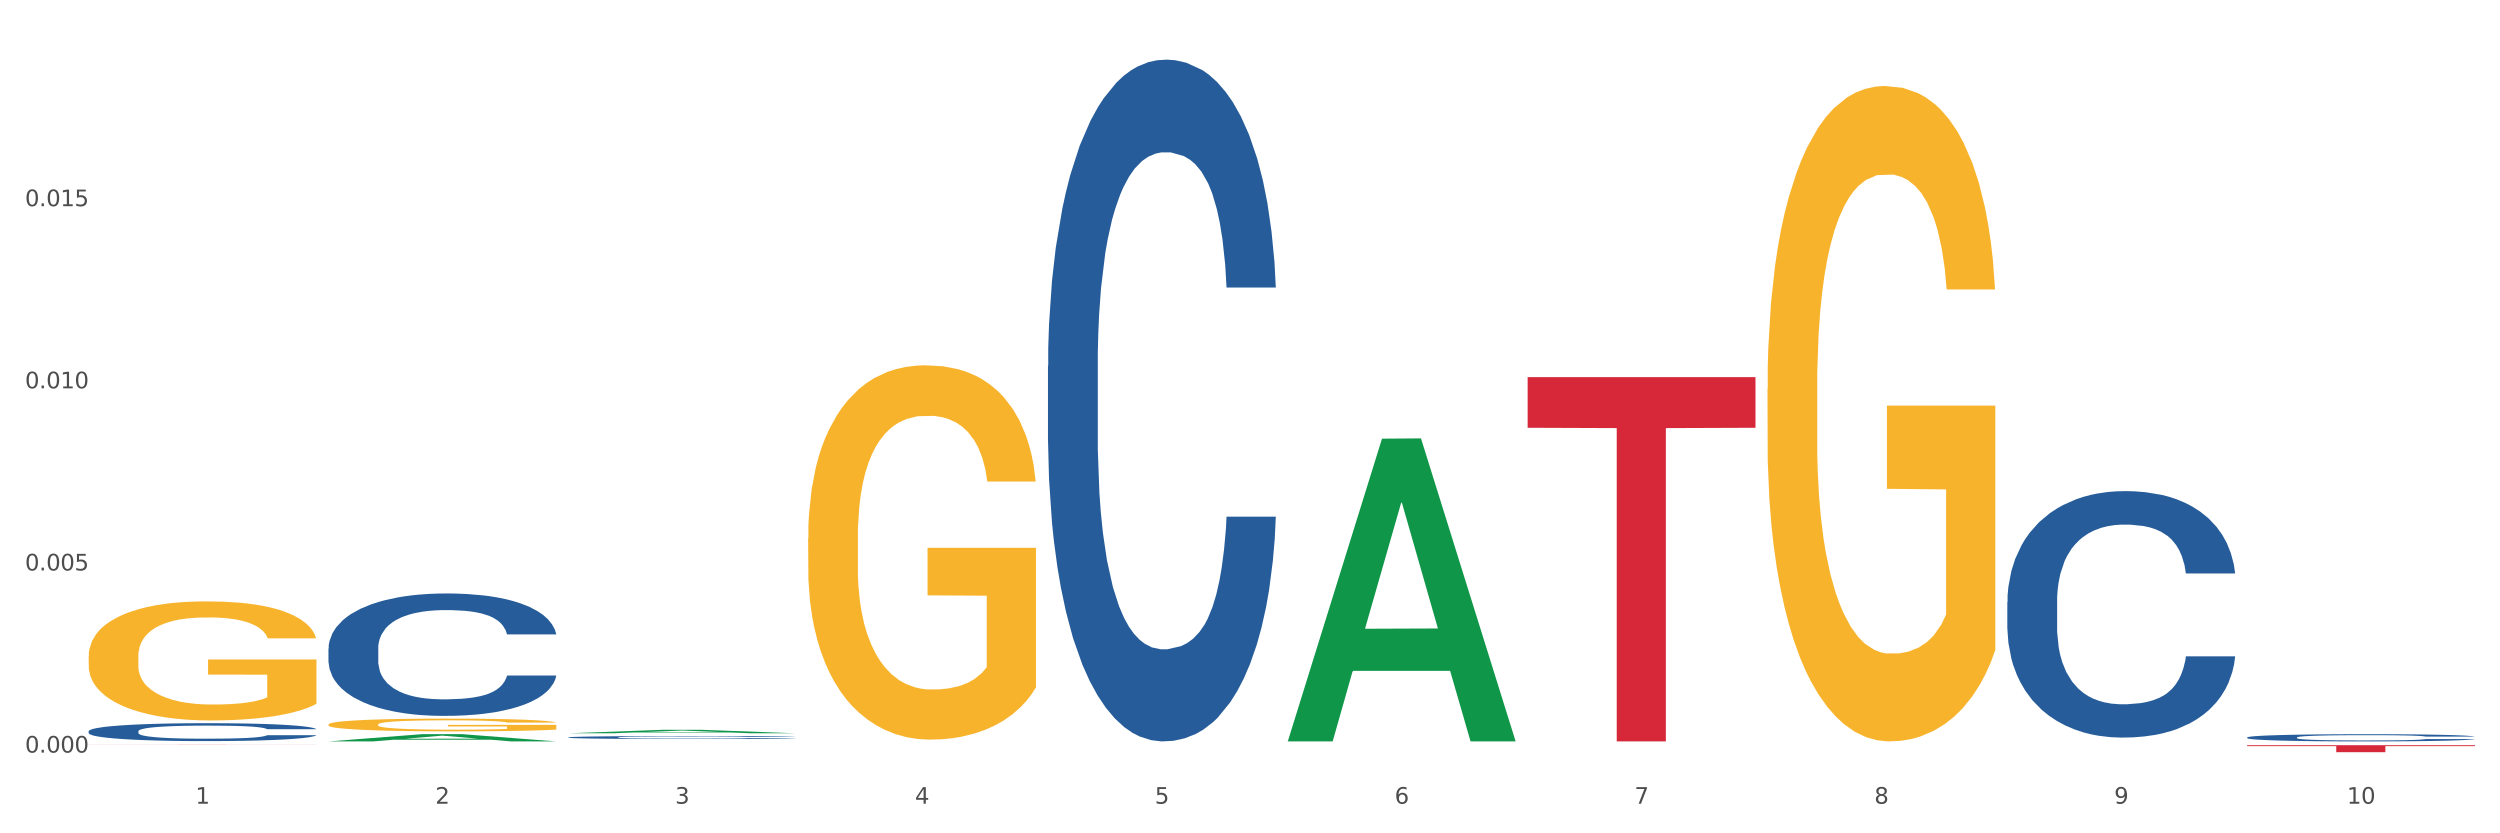 <?xml version="1.0" encoding="utf-8" standalone="no"?>
<!DOCTYPE svg PUBLIC "-//W3C//DTD SVG 1.1//EN"
  "http://www.w3.org/Graphics/SVG/1.1/DTD/svg11.dtd">
<svg xmlns:xlink="http://www.w3.org/1999/xlink" width="1080pt" height="360pt" viewBox="0 0 1080 360" xmlns="http://www.w3.org/2000/svg" version="1.1">
 <rect x="0" y="0" width="1080" height="360" fill="#333333" stroke="none"/>
 <defs>
  <style type="text/css">*{stroke-linejoin: round; stroke-linecap: butt}</style>
 </defs>
 <g id="figure_1">
  <g id="patch_1">
   <path d="M 0 360 
L 1080 360 
L 1080 0 
L 0 0 
z
" style="fill: #ffffff; stroke: #ffffff; stroke-linejoin: miter"/>
  </g>
  <g id="axes_1">
   <g id="matplotlib.axis_1">
    <g id="xtick_1">
     <g id="text_1">
      <!-- 1 -->
      <g style="fill: #4d4d4d" transform="translate(84.444 347.204) scale(0.096 -0.096)">
       <defs>
        <path id="DejaVuSans-31" d="M 794 531 
L 1825 531 
L 1825 4091 
L 703 3866 
L 703 4441 
L 1819 4666 
L 2450 4666 
L 2450 531 
L 3481 531 
L 3481 0 
L 794 0 
L 794 531 
z
" transform="scale(0.016)"/>
       </defs>
       <use xlink:href="#DejaVuSans-31"/>
      </g>
     </g>
    </g>
    <g id="xtick_2">
     <g id="text_2">
      <!-- 2 -->
      <g style="fill: #4d4d4d" transform="translate(188.053 347.204) scale(0.096 -0.096)">
       <defs>
        <path id="DejaVuSans-32" d="M 1228 531 
L 3431 531 
L 3431 0 
L 469 0 
L 469 531 
Q 828 903 1448 1529 
Q 2069 2156 2228 2338 
Q 2531 2678 2651 2914 
Q 2772 3150 2772 3378 
Q 2772 3750 2511 3984 
Q 2250 4219 1831 4219 
Q 1534 4219 1204 4116 
Q 875 4013 500 3803 
L 500 4441 
Q 881 4594 1212 4672 
Q 1544 4750 1819 4750 
Q 2544 4750 2975 4387 
Q 3406 4025 3406 3419 
Q 3406 3131 3298 2873 
Q 3191 2616 2906 2266 
Q 2828 2175 2409 1742 
Q 1991 1309 1228 531 
z
" transform="scale(0.016)"/>
       </defs>
       <use xlink:href="#DejaVuSans-32"/>
      </g>
     </g>
    </g>
    <g id="xtick_3">
     <g id="text_3">
      <!-- 3 -->
      <g style="fill: #4d4d4d" transform="translate(291.663 347.204) scale(0.096 -0.096)">
       <defs>
        <path id="DejaVuSans-33" d="M 2597 2516 
Q 3050 2419 3304 2112 
Q 3559 1806 3559 1356 
Q 3559 666 3084 287 
Q 2609 -91 1734 -91 
Q 1441 -91 1130 -33 
Q 819 25 488 141 
L 488 750 
Q 750 597 1062 519 
Q 1375 441 1716 441 
Q 2309 441 2620 675 
Q 2931 909 2931 1356 
Q 2931 1769 2642 2001 
Q 2353 2234 1838 2234 
L 1294 2234 
L 1294 2753 
L 1863 2753 
Q 2328 2753 2575 2939 
Q 2822 3125 2822 3475 
Q 2822 3834 2567 4026 
Q 2313 4219 1838 4219 
Q 1578 4219 1281 4162 
Q 984 4106 628 3988 
L 628 4550 
Q 988 4650 1302 4700 
Q 1616 4750 1894 4750 
Q 2613 4750 3031 4423 
Q 3450 4097 3450 3541 
Q 3450 3153 3228 2886 
Q 3006 2619 2597 2516 
z
" transform="scale(0.016)"/>
       </defs>
       <use xlink:href="#DejaVuSans-33"/>
      </g>
     </g>
    </g>
    <g id="xtick_4">
     <g id="text_4">
      <!-- 4 -->
      <g style="fill: #4d4d4d" transform="translate(395.273 347.204) scale(0.096 -0.096)">
       <defs>
        <path id="DejaVuSans-34" d="M 2419 4116 
L 825 1625 
L 2419 1625 
L 2419 4116 
z
M 2253 4666 
L 3047 4666 
L 3047 1625 
L 3713 1625 
L 3713 1100 
L 3047 1100 
L 3047 0 
L 2419 0 
L 2419 1100 
L 313 1100 
L 313 1709 
L 2253 4666 
z
" transform="scale(0.016)"/>
       </defs>
       <use xlink:href="#DejaVuSans-34"/>
      </g>
     </g>
    </g>
    <g id="xtick_5">
     <g id="text_5">
      <!-- 5 -->
      <g style="fill: #4d4d4d" transform="translate(498.883 347.204) scale(0.096 -0.096)">
       <defs>
        <path id="DejaVuSans-35" d="M 691 4666 
L 3169 4666 
L 3169 4134 
L 1269 4134 
L 1269 2991 
Q 1406 3038 1543 3061 
Q 1681 3084 1819 3084 
Q 2600 3084 3056 2656 
Q 3513 2228 3513 1497 
Q 3513 744 3044 326 
Q 2575 -91 1722 -91 
Q 1428 -91 1123 -41 
Q 819 9 494 109 
L 494 744 
Q 775 591 1075 516 
Q 1375 441 1709 441 
Q 2250 441 2565 725 
Q 2881 1009 2881 1497 
Q 2881 1984 2565 2268 
Q 2250 2553 1709 2553 
Q 1456 2553 1204 2497 
Q 953 2441 691 2322 
L 691 4666 
z
" transform="scale(0.016)"/>
       </defs>
       <use xlink:href="#DejaVuSans-35"/>
      </g>
     </g>
    </g>
    <g id="xtick_6">
     <g id="text_6">
      <!-- 6 -->
      <g style="fill: #4d4d4d" transform="translate(602.492 347.204) scale(0.096 -0.096)">
       <defs>
        <path id="DejaVuSans-36" d="M 2113 2584 
Q 1688 2584 1439 2293 
Q 1191 2003 1191 1497 
Q 1191 994 1439 701 
Q 1688 409 2113 409 
Q 2538 409 2786 701 
Q 3034 994 3034 1497 
Q 3034 2003 2786 2293 
Q 2538 2584 2113 2584 
z
M 3366 4563 
L 3366 3988 
Q 3128 4100 2886 4159 
Q 2644 4219 2406 4219 
Q 1781 4219 1451 3797 
Q 1122 3375 1075 2522 
Q 1259 2794 1537 2939 
Q 1816 3084 2150 3084 
Q 2853 3084 3261 2657 
Q 3669 2231 3669 1497 
Q 3669 778 3244 343 
Q 2819 -91 2113 -91 
Q 1303 -91 875 529 
Q 447 1150 447 2328 
Q 447 3434 972 4092 
Q 1497 4750 2381 4750 
Q 2619 4750 2861 4703 
Q 3103 4656 3366 4563 
z
" transform="scale(0.016)"/>
       </defs>
       <use xlink:href="#DejaVuSans-36"/>
      </g>
     </g>
    </g>
    <g id="xtick_7">
     <g id="text_7">
      <!-- 7 -->
      <g style="fill: #4d4d4d" transform="translate(706.102 347.204) scale(0.096 -0.096)">
       <defs>
        <path id="DejaVuSans-37" d="M 525 4666 
L 3525 4666 
L 3525 4397 
L 1831 0 
L 1172 0 
L 2766 4134 
L 525 4134 
L 525 4666 
z
" transform="scale(0.016)"/>
       </defs>
       <use xlink:href="#DejaVuSans-37"/>
      </g>
     </g>
    </g>
    <g id="xtick_8">
     <g id="text_8">
      <!-- 8 -->
      <g style="fill: #4d4d4d" transform="translate(809.712 347.204) scale(0.096 -0.096)">
       <defs>
        <path id="DejaVuSans-38" d="M 2034 2216 
Q 1584 2216 1326 1975 
Q 1069 1734 1069 1313 
Q 1069 891 1326 650 
Q 1584 409 2034 409 
Q 2484 409 2743 651 
Q 3003 894 3003 1313 
Q 3003 1734 2745 1975 
Q 2488 2216 2034 2216 
z
M 1403 2484 
Q 997 2584 770 2862 
Q 544 3141 544 3541 
Q 544 4100 942 4425 
Q 1341 4750 2034 4750 
Q 2731 4750 3128 4425 
Q 3525 4100 3525 3541 
Q 3525 3141 3298 2862 
Q 3072 2584 2669 2484 
Q 3125 2378 3379 2068 
Q 3634 1759 3634 1313 
Q 3634 634 3220 271 
Q 2806 -91 2034 -91 
Q 1263 -91 848 271 
Q 434 634 434 1313 
Q 434 1759 690 2068 
Q 947 2378 1403 2484 
z
M 1172 3481 
Q 1172 3119 1398 2916 
Q 1625 2713 2034 2713 
Q 2441 2713 2670 2916 
Q 2900 3119 2900 3481 
Q 2900 3844 2670 4047 
Q 2441 4250 2034 4250 
Q 1625 4250 1398 4047 
Q 1172 3844 1172 3481 
z
" transform="scale(0.016)"/>
       </defs>
       <use xlink:href="#DejaVuSans-38"/>
      </g>
     </g>
    </g>
    <g id="xtick_9">
     <g id="text_9">
      <!-- 9 -->
      <g style="fill: #4d4d4d" transform="translate(913.322 347.204) scale(0.096 -0.096)">
       <defs>
        <path id="DejaVuSans-39" d="M 703 97 
L 703 672 
Q 941 559 1184 500 
Q 1428 441 1663 441 
Q 2288 441 2617 861 
Q 2947 1281 2994 2138 
Q 2813 1869 2534 1725 
Q 2256 1581 1919 1581 
Q 1219 1581 811 2004 
Q 403 2428 403 3163 
Q 403 3881 828 4315 
Q 1253 4750 1959 4750 
Q 2769 4750 3195 4129 
Q 3622 3509 3622 2328 
Q 3622 1225 3098 567 
Q 2575 -91 1691 -91 
Q 1453 -91 1209 -44 
Q 966 3 703 97 
z
M 1959 2075 
Q 2384 2075 2632 2365 
Q 2881 2656 2881 3163 
Q 2881 3666 2632 3958 
Q 2384 4250 1959 4250 
Q 1534 4250 1286 3958 
Q 1038 3666 1038 3163 
Q 1038 2656 1286 2365 
Q 1534 2075 1959 2075 
z
" transform="scale(0.016)"/>
       </defs>
       <use xlink:href="#DejaVuSans-39"/>
      </g>
     </g>
    </g>
    <g id="xtick_10">
     <g id="text_10">
      <!-- 10 -->
      <g style="fill: #4d4d4d" transform="translate(1013.877 347.204) scale(0.096 -0.096)">
       <defs>
        <path id="DejaVuSans-30" d="M 2034 4250 
Q 1547 4250 1301 3770 
Q 1056 3291 1056 2328 
Q 1056 1369 1301 889 
Q 1547 409 2034 409 
Q 2525 409 2770 889 
Q 3016 1369 3016 2328 
Q 3016 3291 2770 3770 
Q 2525 4250 2034 4250 
z
M 2034 4750 
Q 2819 4750 3233 4129 
Q 3647 3509 3647 2328 
Q 3647 1150 3233 529 
Q 2819 -91 2034 -91 
Q 1250 -91 836 529 
Q 422 1150 422 2328 
Q 422 3509 836 4129 
Q 1250 4750 2034 4750 
z
" transform="scale(0.016)"/>
       </defs>
       <use xlink:href="#DejaVuSans-31"/>
       <use xlink:href="#DejaVuSans-30" transform="translate(63.623 0)"/>
      </g>
     </g>
    </g>
    <g id="xtick_11"/>
    <g id="xtick_12"/>
    <g id="xtick_13"/>
    <g id="xtick_14"/>
    <g id="xtick_15"/>
    <g id="xtick_16"/>
    <g id="xtick_17"/>
    <g id="xtick_18"/>
    <g id="xtick_19"/>
   </g>
   <g id="matplotlib.axis_2">
    <g id="ytick_1">
     <g id="text_11">
      <!-- 0.000 -->
      <g style="fill: #4d4d4d" transform="translate(10.8 325.123) scale(0.096 -0.096)">
       <defs>
        <path id="DejaVuSans-2e" d="M 684 794 
L 1344 794 
L 1344 0 
L 684 0 
L 684 794 
z
" transform="scale(0.016)"/>
       </defs>
       <use xlink:href="#DejaVuSans-30"/>
       <use xlink:href="#DejaVuSans-2e" transform="translate(63.623 0)"/>
       <use xlink:href="#DejaVuSans-30" transform="translate(95.41 0)"/>
       <use xlink:href="#DejaVuSans-30" transform="translate(159.033 0)"/>
       <use xlink:href="#DejaVuSans-30" transform="translate(222.656 0)"/>
      </g>
     </g>
    </g>
    <g id="ytick_2">
     <g id="text_12">
      <!-- 0.005 -->
      <g style="fill: #4d4d4d" transform="translate(10.8 246.439) scale(0.096 -0.096)">
       <use xlink:href="#DejaVuSans-30"/>
       <use xlink:href="#DejaVuSans-2e" transform="translate(63.623 0)"/>
       <use xlink:href="#DejaVuSans-30" transform="translate(95.41 0)"/>
       <use xlink:href="#DejaVuSans-30" transform="translate(159.033 0)"/>
       <use xlink:href="#DejaVuSans-35" transform="translate(222.656 0)"/>
      </g>
     </g>
    </g>
    <g id="ytick_3">
     <g id="text_13">
      <!-- 0.010 -->
      <g style="fill: #4d4d4d" transform="translate(10.8 167.755) scale(0.096 -0.096)">
       <use xlink:href="#DejaVuSans-30"/>
       <use xlink:href="#DejaVuSans-2e" transform="translate(63.623 0)"/>
       <use xlink:href="#DejaVuSans-30" transform="translate(95.41 0)"/>
       <use xlink:href="#DejaVuSans-31" transform="translate(159.033 0)"/>
       <use xlink:href="#DejaVuSans-30" transform="translate(222.656 0)"/>
      </g>
     </g>
    </g>
    <g id="ytick_4">
     <g id="text_14">
      <!-- 0.015 -->
      <g style="fill: #4d4d4d" transform="translate(10.8 89.072) scale(0.096 -0.096)">
       <use xlink:href="#DejaVuSans-30"/>
       <use xlink:href="#DejaVuSans-2e" transform="translate(63.623 0)"/>
       <use xlink:href="#DejaVuSans-30" transform="translate(95.41 0)"/>
       <use xlink:href="#DejaVuSans-31" transform="translate(159.033 0)"/>
       <use xlink:href="#DejaVuSans-35" transform="translate(222.656 0)"/>
      </g>
     </g>
    </g>
    <g id="ytick_5"/>
    <g id="ytick_6"/>
    <g id="ytick_7"/>
    <g id="ytick_8"/>
   </g>
   <g id="PolyCollection_1">
    <path d="M 141.893 320.287 
L 141.994 320.284 
L 182.584 317.14 
L 199.428 317.137 
L 240.322 320.292 
L 220.839 320.292 
L 212.011 319.558 
L 170.102 319.558 
L 169.798 319.57 
L 161.274 320.292 
L 141.893 320.292 
L 141.893 320.287 
L 175.379 319.119 
L 206.734 319.116 
L 191.209 317.81 
L 191.006 317.804 
L 190.803 317.813 
L 175.278 319.116 
L 175.379 319.119 
L 141.893 320.287 
z
" clip-path="url(#p7141522292)" style="fill: #109648"/>
    <path d="M 867.161 260.002 
L 867.277 259.905 
L 867.277 257.182 
L 867.626 253.487 
L 868.906 246.679 
L 870.535 241.525 
L 873.327 235.496 
L 874.84 232.967 
L 876.818 230.147 
L 880.89 225.577 
L 885.544 221.687 
L 888.801 219.547 
L 891.245 218.186 
L 896.713 215.755 
L 899.854 214.685 
L 903.112 213.81 
L 905.904 213.226 
L 910.558 212.546 
L 914.281 212.254 
L 918.586 212.157 
L 922.193 212.254 
L 926.963 212.643 
L 933.944 213.81 
L 936.62 214.491 
L 940.227 215.657 
L 943.95 217.213 
L 946.975 218.769 
L 950.465 221.006 
L 954.072 223.923 
L 957.562 227.619 
L 960.006 231.023 
L 961.984 234.621 
L 963.729 238.997 
L 965.009 243.762 
L 965.59 247.749 
L 944.299 247.749 
L 943.717 244.151 
L 942.554 240.261 
L 941.39 237.635 
L 940.11 235.496 
L 938.132 233.065 
L 936.387 231.509 
L 933.479 229.661 
L 930.803 228.494 
L 928.592 227.813 
L 925.916 227.23 
L 920.215 226.646 
L 916.143 226.646 
L 913.583 226.841 
L 910.442 227.327 
L 907.766 228.008 
L 904.625 229.175 
L 902.181 230.439 
L 899.738 232.092 
L 898.342 233.259 
L 896.248 235.399 
L 894.851 237.149 
L 892.99 240.164 
L 891.943 242.303 
L 890.081 247.846 
L 889.267 251.931 
L 888.918 254.751 
L 888.685 257.863 
L 888.685 273.033 
L 889.383 279.841 
L 889.965 282.758 
L 890.896 286.064 
L 892.641 290.343 
L 895.201 294.525 
L 897.877 297.539 
L 900.087 299.387 
L 902.181 300.749 
L 904.276 301.818 
L 906.835 302.791 
L 908.929 303.374 
L 912.071 303.958 
L 915.794 304.249 
L 918.703 304.249 
L 924.636 303.763 
L 927.312 303.277 
L 929.872 302.596 
L 932.664 301.527 
L 934.875 300.36 
L 936.155 299.484 
L 938.249 297.637 
L 939.878 295.692 
L 941.274 293.455 
L 942.205 291.51 
L 943.252 288.593 
L 944.066 285.286 
L 944.299 283.536 
L 965.59 283.536 
L 965.125 287.037 
L 964.31 290.44 
L 962.682 295.011 
L 961.402 297.637 
L 959.424 300.846 
L 957.33 303.569 
L 954.421 306.583 
L 951.745 308.82 
L 948.953 310.765 
L 945.928 312.515 
L 940.459 314.947 
L 938.481 315.627 
L 934.293 316.794 
L 931.035 317.475 
L 926.265 318.156 
L 921.379 318.545 
L 916.259 318.642 
L 911.722 318.448 
L 906.719 317.864 
L 903.577 317.281 
L 900.087 316.405 
L 896.015 315.044 
L 892.176 313.391 
L 888.569 311.446 
L 885.195 309.209 
L 882.053 306.681 
L 877.981 302.499 
L 874.956 298.415 
L 872.746 294.622 
L 871.233 291.413 
L 869.721 287.329 
L 868.906 284.508 
L 867.626 277.701 
L 867.161 271.38 
L 867.161 260.002 
z
" clip-path="url(#p7141522292)" style="fill: #255c99"/>
    <path d="M 970.771 318.574 
L 970.887 318.571 
L 970.887 318.491 
L 971.236 318.383 
L 972.516 318.183 
L 974.145 318.032 
L 976.937 317.855 
L 978.45 317.781 
L 980.428 317.699 
L 984.5 317.565 
L 989.154 317.451 
L 992.411 317.388 
L 994.854 317.348 
L 1000.323 317.277 
L 1003.464 317.245 
L 1006.722 317.22 
L 1009.514 317.203 
L 1014.168 317.183 
L 1017.891 317.174 
L 1022.196 317.171 
L 1025.803 317.174 
L 1030.573 317.186 
L 1037.554 317.22 
L 1040.23 317.24 
L 1043.836 317.274 
L 1047.56 317.319 
L 1050.585 317.365 
L 1054.075 317.431 
L 1057.682 317.516 
L 1061.172 317.624 
L 1063.615 317.724 
L 1065.593 317.83 
L 1067.338 317.958 
L 1068.618 318.098 
L 1069.2 318.215 
L 1047.909 318.215 
L 1047.327 318.109 
L 1046.163 317.995 
L 1045 317.918 
L 1043.72 317.855 
L 1041.742 317.784 
L 1039.997 317.739 
L 1037.088 317.684 
L 1034.412 317.65 
L 1032.202 317.63 
L 1029.526 317.613 
L 1023.825 317.596 
L 1019.753 317.596 
L 1017.193 317.602 
L 1014.052 317.616 
L 1011.376 317.636 
L 1008.234 317.67 
L 1005.791 317.707 
L 1003.348 317.756 
L 1001.952 317.79 
L 999.857 317.853 
L 998.461 317.904 
L 996.6 317.992 
L 995.553 318.055 
L 993.691 318.217 
L 992.877 318.337 
L 992.528 318.42 
L 992.295 318.511 
L 992.295 318.956 
L 992.993 319.155 
L 993.575 319.241 
L 994.505 319.338 
L 996.251 319.463 
L 998.81 319.586 
L 1001.486 319.674 
L 1003.697 319.728 
L 1005.791 319.768 
L 1007.885 319.799 
L 1010.445 319.828 
L 1012.539 319.845 
L 1015.681 319.862 
L 1019.404 319.871 
L 1022.312 319.871 
L 1028.246 319.856 
L 1030.922 319.842 
L 1033.482 319.822 
L 1036.274 319.791 
L 1038.484 319.757 
L 1039.764 319.731 
L 1041.859 319.677 
L 1043.487 319.62 
L 1044.884 319.554 
L 1045.814 319.497 
L 1046.861 319.412 
L 1047.676 319.315 
L 1047.909 319.263 
L 1069.2 319.263 
L 1068.735 319.366 
L 1067.92 319.466 
L 1066.291 319.6 
L 1065.012 319.677 
L 1063.034 319.771 
L 1060.939 319.851 
L 1058.031 319.939 
L 1055.355 320.005 
L 1052.562 320.062 
L 1049.537 320.113 
L 1044.069 320.184 
L 1042.091 320.204 
L 1037.903 320.238 
L 1034.645 320.258 
L 1029.875 320.278 
L 1024.988 320.29 
L 1019.869 320.292 
L 1015.332 320.287 
L 1010.329 320.27 
L 1007.187 320.253 
L 1003.697 320.227 
L 999.625 320.187 
L 995.785 320.139 
L 992.179 320.082 
L 988.804 320.016 
L 985.663 319.942 
L 981.591 319.819 
L 978.566 319.7 
L 976.355 319.588 
L 974.843 319.494 
L 973.33 319.375 
L 972.516 319.292 
L 971.236 319.092 
L 970.771 318.907 
L 970.771 318.574 
z
" clip-path="url(#p7141522292)" style="fill: #255c99"/>
    <path d="M 141.893 280.138 
L 142.009 280.09 
L 142.009 278.737 
L 142.358 276.902 
L 143.638 273.521 
L 145.267 270.961 
L 148.059 267.966 
L 149.572 266.71 
L 151.55 265.31 
L 155.622 263.039 
L 160.276 261.107 
L 163.533 260.045 
L 165.977 259.368 
L 171.445 258.161 
L 174.586 257.63 
L 177.844 257.195 
L 180.636 256.905 
L 185.29 256.567 
L 189.013 256.422 
L 193.318 256.374 
L 196.925 256.422 
L 201.695 256.615 
L 208.676 257.195 
L 211.352 257.533 
L 214.958 258.113 
L 218.682 258.885 
L 221.707 259.658 
L 225.197 260.769 
L 228.804 262.218 
L 232.294 264.054 
L 234.737 265.744 
L 236.715 267.531 
L 238.46 269.705 
L 239.74 272.072 
L 240.322 274.052 
L 219.031 274.052 
L 218.449 272.265 
L 217.285 270.333 
L 216.122 269.029 
L 214.842 267.966 
L 212.864 266.759 
L 211.119 265.986 
L 208.21 265.068 
L 205.534 264.488 
L 203.324 264.15 
L 200.648 263.86 
L 194.947 263.571 
L 190.875 263.571 
L 188.315 263.667 
L 185.174 263.909 
L 182.498 264.247 
L 179.356 264.827 
L 176.913 265.454 
L 174.47 266.276 
L 173.074 266.855 
L 170.979 267.918 
L 169.583 268.787 
L 167.722 270.285 
L 166.675 271.347 
L 164.813 274.1 
L 163.999 276.129 
L 163.65 277.53 
L 163.417 279.075 
L 163.417 286.61 
L 164.115 289.991 
L 164.697 291.44 
L 165.627 293.083 
L 167.373 295.208 
L 169.932 297.285 
L 172.608 298.782 
L 174.819 299.7 
L 176.913 300.376 
L 179.007 300.908 
L 181.567 301.391 
L 183.661 301.68 
L 186.803 301.97 
L 190.526 302.115 
L 193.434 302.115 
L 199.368 301.874 
L 202.044 301.632 
L 204.604 301.294 
L 207.396 300.763 
L 209.606 300.183 
L 210.886 299.748 
L 212.981 298.831 
L 214.609 297.865 
L 216.006 296.754 
L 216.936 295.788 
L 217.983 294.339 
L 218.798 292.696 
L 219.031 291.827 
L 240.322 291.827 
L 239.857 293.566 
L 239.042 295.256 
L 237.413 297.526 
L 236.134 298.831 
L 234.156 300.424 
L 232.061 301.777 
L 229.153 303.274 
L 226.477 304.385 
L 223.684 305.351 
L 220.659 306.221 
L 215.191 307.428 
L 213.213 307.766 
L 209.025 308.346 
L 205.767 308.684 
L 200.997 309.022 
L 196.11 309.215 
L 190.991 309.264 
L 186.454 309.167 
L 181.451 308.877 
L 178.309 308.587 
L 174.819 308.153 
L 170.747 307.476 
L 166.907 306.655 
L 163.301 305.689 
L 159.926 304.578 
L 156.785 303.323 
L 152.713 301.246 
L 149.688 299.217 
L 147.477 297.333 
L 145.965 295.739 
L 144.452 293.711 
L 143.638 292.31 
L 142.358 288.929 
L 141.893 285.789 
L 141.893 280.138 
z
" clip-path="url(#p7141522292)" style="fill: #255c99"/>
    <path d="M 38.283 315.894 
L 38.399 315.887 
L 38.399 315.69 
L 38.748 315.421 
L 40.028 314.927 
L 41.657 314.553 
L 44.449 314.115 
L 45.962 313.931 
L 47.94 313.726 
L 52.012 313.395 
L 56.666 313.112 
L 59.923 312.957 
L 62.367 312.858 
L 67.835 312.681 
L 70.976 312.604 
L 74.234 312.54 
L 77.026 312.498 
L 81.68 312.448 
L 85.403 312.427 
L 89.708 312.42 
L 93.315 312.427 
L 98.085 312.455 
L 105.066 312.54 
L 107.742 312.589 
L 111.349 312.674 
L 115.072 312.787 
L 118.097 312.9 
L 121.587 313.063 
L 125.194 313.274 
L 128.684 313.543 
L 131.128 313.79 
L 133.106 314.051 
L 134.851 314.369 
L 136.131 314.715 
L 136.712 315.005 
L 115.421 315.005 
L 114.839 314.743 
L 113.676 314.461 
L 112.512 314.27 
L 111.232 314.115 
L 109.254 313.938 
L 107.509 313.825 
L 104.601 313.691 
L 101.925 313.606 
L 99.714 313.557 
L 97.038 313.515 
L 91.337 313.472 
L 87.265 313.472 
L 84.705 313.486 
L 81.564 313.522 
L 78.888 313.571 
L 75.747 313.656 
L 73.303 313.748 
L 70.86 313.868 
L 69.464 313.952 
L 67.37 314.108 
L 65.974 314.235 
L 64.112 314.454 
L 63.065 314.609 
L 61.203 315.012 
L 60.389 315.308 
L 60.04 315.513 
L 59.807 315.739 
L 59.807 316.841 
L 60.505 317.335 
L 61.087 317.547 
L 62.018 317.787 
L 63.763 318.098 
L 66.323 318.401 
L 68.999 318.62 
L 71.209 318.754 
L 73.303 318.853 
L 75.398 318.931 
L 77.957 319.002 
L 80.051 319.044 
L 83.193 319.086 
L 86.916 319.108 
L 89.825 319.108 
L 95.758 319.072 
L 98.434 319.037 
L 100.994 318.987 
L 103.786 318.91 
L 105.997 318.825 
L 107.277 318.762 
L 109.371 318.627 
L 111 318.486 
L 112.396 318.324 
L 113.327 318.182 
L 114.374 317.971 
L 115.188 317.73 
L 115.421 317.603 
L 136.712 317.603 
L 136.247 317.858 
L 135.432 318.105 
L 133.804 318.437 
L 132.524 318.627 
L 130.546 318.86 
L 128.452 319.058 
L 125.543 319.277 
L 122.867 319.439 
L 120.075 319.581 
L 117.05 319.708 
L 111.581 319.884 
L 109.603 319.934 
L 105.415 320.019 
L 102.157 320.068 
L 97.387 320.117 
L 92.501 320.146 
L 87.381 320.153 
L 82.844 320.139 
L 77.841 320.096 
L 74.7 320.054 
L 71.209 319.99 
L 67.137 319.891 
L 63.298 319.771 
L 59.691 319.63 
L 56.317 319.468 
L 53.175 319.284 
L 49.103 318.98 
L 46.078 318.684 
L 43.868 318.408 
L 42.355 318.175 
L 40.843 317.879 
L 40.028 317.674 
L 38.748 317.18 
L 38.283 316.721 
L 38.283 315.894 
z
" clip-path="url(#p7141522292)" style="fill: #255c99"/>
    <path d="M 38.283 283.568 
L 38.399 283.521 
L 38.399 281.83 
L 38.632 280.373 
L 39.794 276.85 
L 41.537 273.938 
L 42.815 272.387 
L 44.093 271.119 
L 45.604 269.851 
L 47.464 268.535 
L 50.834 266.609 
L 52.925 265.623 
L 55.482 264.589 
L 60.13 263.086 
L 63.5 262.24 
L 66.987 261.536 
L 72.681 260.69 
L 76.4 260.314 
L 80.351 260.032 
L 85.115 259.845 
L 88.718 259.798 
L 96.62 259.938 
L 103.36 260.361 
L 106.614 260.69 
L 110.798 261.254 
L 113.006 261.63 
L 116.608 262.381 
L 120.327 263.368 
L 122.883 264.213 
L 126.718 265.811 
L 129.623 267.408 
L 132.296 269.381 
L 133.691 270.743 
L 134.737 272.012 
L 135.666 273.468 
L 136.596 275.77 
L 115.678 275.77 
L 114.865 274.125 
L 113.587 272.575 
L 111.727 271.072 
L 110.1 270.132 
L 107.311 268.958 
L 104.755 268.206 
L 102.082 267.643 
L 98.828 267.173 
L 96.271 266.938 
L 92.669 266.75 
L 85.58 266.797 
L 80.816 267.173 
L 77.562 267.643 
L 75.47 268.065 
L 73.611 268.535 
L 71.519 269.193 
L 69.078 270.179 
L 67.335 271.072 
L 65.592 272.199 
L 64.198 273.327 
L 62.919 274.642 
L 61.873 276.052 
L 61.06 277.508 
L 60.363 279.293 
L 59.782 282.252 
L 59.782 288.688 
L 60.014 290.145 
L 60.595 292.071 
L 61.292 293.527 
L 62.455 295.265 
L 63.5 296.439 
L 65.476 298.131 
L 67.684 299.54 
L 69.427 300.432 
L 71.17 301.184 
L 74.192 302.218 
L 77.562 303.063 
L 80.467 303.58 
L 84.418 304.05 
L 87.091 304.238 
L 89.415 304.332 
L 95.109 304.332 
L 99.177 304.191 
L 103.709 303.862 
L 107.195 303.439 
L 110.1 302.922 
L 113.354 302.077 
L 115.446 301.278 
L 115.446 291.46 
L 89.88 291.413 
L 89.88 284.883 
L 136.712 284.883 
L 136.712 304.05 
L 134.737 305.036 
L 132.529 305.929 
L 130.205 306.727 
L 126.718 307.714 
L 122.535 308.653 
L 118.816 309.311 
L 114.865 309.875 
L 110.217 310.392 
L 104.174 310.861 
L 100.455 311.049 
L 95.807 311.19 
L 90.345 311.237 
L 85.58 311.143 
L 80.932 310.908 
L 76.051 310.485 
L 71.286 309.875 
L 67.684 309.264 
L 64.081 308.512 
L 60.247 307.526 
L 57.225 306.586 
L 54.901 305.741 
L 52.344 304.66 
L 49.555 303.251 
L 47.464 301.983 
L 45.604 300.667 
L 43.629 298.976 
L 42.234 297.52 
L 40.84 295.688 
L 40.026 294.325 
L 39.096 292.212 
L 38.399 289.252 
L 38.283 283.568 
z
" clip-path="url(#p7141522292)" style="fill: #f7b32b"/>
    <path d="M 38.283 321.475 
L 136.712 321.475 
L 136.712 321.48 
L 97.994 321.48 
L 97.994 321.51 
L 76.768 321.51 
L 76.768 321.48 
L 38.283 321.48 
L 38.283 321.475 
L 38.283 321.475 
z
" clip-path="url(#p7141522292)" style="fill: #d62839"/>
    <path d="M 659.941 162.927 
L 758.371 162.927 
L 758.371 184.796 
L 719.652 184.943 
L 719.652 320.292 
L 698.427 320.292 
L 698.427 184.943 
L 659.941 184.796 
L 659.941 163.075 
L 659.941 162.927 
z
" clip-path="url(#p7141522292)" style="fill: #d62839"/>
    <path d="M 970.771 321.918 
L 1069.2 321.918 
L 1069.2 322.34 
L 1030.481 322.342 
L 1030.481 324.95 
L 1009.256 324.95 
L 1009.256 322.342 
L 970.771 322.34 
L 970.771 321.921 
L 970.771 321.918 
z
" clip-path="url(#p7141522292)" style="fill: #d62839"/>
    <path d="M 452.722 158.098 
L 452.838 157.829 
L 452.838 150.297 
L 453.187 140.076 
L 454.467 121.247 
L 456.096 106.991 
L 458.888 90.315 
L 460.401 83.321 
L 462.379 75.521 
L 466.451 62.879 
L 471.105 52.12 
L 474.362 46.202 
L 476.806 42.436 
L 482.274 35.712 
L 485.415 32.753 
L 488.673 30.332 
L 491.465 28.718 
L 496.119 26.835 
L 499.842 26.028 
L 504.147 25.759 
L 507.754 26.028 
L 512.524 27.104 
L 519.505 30.332 
L 522.181 32.215 
L 525.788 35.443 
L 529.511 39.746 
L 532.536 44.05 
L 536.026 50.237 
L 539.633 58.306 
L 543.123 68.527 
L 545.567 77.942 
L 547.545 87.894 
L 549.29 99.998 
L 550.57 113.178 
L 551.151 124.206 
L 529.86 124.206 
L 529.278 114.254 
L 528.115 103.495 
L 526.951 96.232 
L 525.671 90.315 
L 523.693 83.59 
L 521.948 79.287 
L 519.04 74.176 
L 516.364 70.948 
L 514.153 69.065 
L 511.477 67.451 
L 505.776 65.838 
L 501.704 65.838 
L 499.144 66.375 
L 496.003 67.72 
L 493.327 69.603 
L 490.186 72.831 
L 487.742 76.328 
L 485.299 80.9 
L 483.903 84.128 
L 481.809 90.046 
L 480.412 94.887 
L 478.551 103.226 
L 477.504 109.143 
L 475.642 124.475 
L 474.828 135.772 
L 474.479 143.573 
L 474.246 152.18 
L 474.246 194.141 
L 474.944 212.97 
L 475.526 221.039 
L 476.457 230.184 
L 478.202 242.019 
L 480.762 253.585 
L 483.438 261.924 
L 485.648 267.034 
L 487.742 270.8 
L 489.837 273.759 
L 492.396 276.449 
L 494.49 278.063 
L 497.632 279.677 
L 501.355 280.483 
L 504.264 280.483 
L 510.197 279.139 
L 512.873 277.794 
L 515.433 275.911 
L 518.225 272.952 
L 520.436 269.724 
L 521.716 267.303 
L 523.81 262.193 
L 525.439 256.813 
L 526.835 250.627 
L 527.766 245.247 
L 528.813 237.178 
L 529.627 228.032 
L 529.86 223.191 
L 551.151 223.191 
L 550.686 232.874 
L 549.871 242.288 
L 548.243 254.93 
L 546.963 262.193 
L 544.985 271.069 
L 542.891 278.601 
L 539.982 286.939 
L 537.306 293.126 
L 534.514 298.505 
L 531.489 303.347 
L 526.02 310.071 
L 524.042 311.954 
L 519.854 315.182 
L 516.596 317.065 
L 511.826 318.948 
L 506.94 320.024 
L 501.82 320.292 
L 497.283 319.755 
L 492.28 318.141 
L 489.138 316.527 
L 485.648 314.106 
L 481.576 310.34 
L 477.737 305.768 
L 474.13 300.388 
L 470.756 294.201 
L 467.614 287.208 
L 463.542 275.642 
L 460.517 264.345 
L 458.307 253.854 
L 456.794 244.978 
L 455.282 233.681 
L 454.467 225.881 
L 453.187 207.052 
L 452.722 189.568 
L 452.722 158.098 
z
" clip-path="url(#p7141522292)" style="fill: #255c99"/>
    <path d="M 245.502 318.543 
L 245.619 318.542 
L 245.619 318.509 
L 245.968 318.465 
L 247.248 318.382 
L 248.877 318.32 
L 251.669 318.247 
L 253.181 318.217 
L 255.159 318.182 
L 259.231 318.127 
L 263.885 318.08 
L 267.143 318.054 
L 269.586 318.038 
L 275.055 318.008 
L 278.196 317.995 
L 281.454 317.985 
L 284.246 317.978 
L 288.9 317.97 
L 292.623 317.966 
L 296.928 317.965 
L 300.534 317.966 
L 305.305 317.971 
L 312.285 317.985 
L 314.961 317.993 
L 318.568 318.007 
L 322.291 318.026 
L 325.316 318.045 
L 328.807 318.072 
L 332.413 318.107 
L 335.904 318.152 
L 338.347 318.193 
L 340.325 318.237 
L 342.07 318.289 
L 343.35 318.347 
L 343.932 318.395 
L 322.64 318.395 
L 322.059 318.352 
L 320.895 318.305 
L 319.732 318.273 
L 318.452 318.247 
L 316.474 318.218 
L 314.729 318.199 
L 311.82 318.177 
L 309.144 318.162 
L 306.934 318.154 
L 304.258 318.147 
L 298.557 318.14 
L 294.484 318.14 
L 291.925 318.142 
L 288.783 318.148 
L 286.107 318.157 
L 282.966 318.171 
L 280.523 318.186 
L 278.08 318.206 
L 276.683 318.22 
L 274.589 318.246 
L 273.193 318.267 
L 271.331 318.304 
L 270.284 318.329 
L 268.423 318.396 
L 267.608 318.446 
L 267.259 318.48 
L 267.027 318.518 
L 267.027 318.701 
L 267.725 318.783 
L 268.306 318.819 
L 269.237 318.859 
L 270.982 318.91 
L 273.542 318.961 
L 276.218 318.997 
L 278.429 319.02 
L 280.523 319.036 
L 282.617 319.049 
L 285.177 319.061 
L 287.271 319.068 
L 290.412 319.075 
L 294.135 319.078 
L 297.044 319.078 
L 302.978 319.073 
L 305.654 319.067 
L 308.213 319.059 
L 311.006 319.046 
L 313.216 319.031 
L 314.496 319.021 
L 316.59 318.999 
L 318.219 318.975 
L 319.615 318.948 
L 320.546 318.924 
L 321.593 318.889 
L 322.408 318.849 
L 322.64 318.828 
L 343.932 318.828 
L 343.466 318.87 
L 342.652 318.912 
L 341.023 318.967 
L 339.743 318.999 
L 337.765 319.037 
L 335.671 319.07 
L 332.762 319.107 
L 330.087 319.134 
L 327.294 319.157 
L 324.269 319.178 
L 318.801 319.208 
L 316.823 319.216 
L 312.635 319.23 
L 309.377 319.238 
L 304.607 319.247 
L 299.72 319.251 
L 294.601 319.253 
L 290.063 319.25 
L 285.06 319.243 
L 281.919 319.236 
L 278.429 319.225 
L 274.356 319.209 
L 270.517 319.189 
L 266.91 319.166 
L 263.536 319.138 
L 260.395 319.108 
L 256.323 319.057 
L 253.298 319.008 
L 251.087 318.962 
L 249.575 318.923 
L 248.062 318.874 
L 247.248 318.84 
L 245.968 318.757 
L 245.502 318.681 
L 245.502 318.543 
z
" clip-path="url(#p7141522292)" style="fill: #255c99"/>
    <path d="M 245.502 316.779 
L 245.604 316.778 
L 286.193 315.279 
L 303.038 315.278 
L 343.932 316.782 
L 324.449 316.782 
L 315.621 316.432 
L 273.712 316.432 
L 273.408 316.437 
L 264.884 316.782 
L 245.502 316.782 
L 245.502 316.779 
L 278.989 316.223 
L 310.344 316.221 
L 294.819 315.598 
L 294.616 315.596 
L 294.413 315.6 
L 278.887 316.221 
L 278.989 316.223 
L 245.502 316.779 
z
" clip-path="url(#p7141522292)" style="fill: #109648"/>
    <path d="M 556.332 320.047 
L 556.433 319.924 
L 597.023 189.504 
L 613.867 189.381 
L 654.761 320.292 
L 635.278 320.292 
L 626.45 289.808 
L 584.541 289.808 
L 584.237 290.3 
L 575.713 320.292 
L 556.332 320.292 
L 556.332 320.047 
L 589.818 271.616 
L 621.173 271.493 
L 605.648 217.284 
L 605.445 217.038 
L 605.242 217.407 
L 589.717 271.493 
L 589.818 271.616 
L 556.332 320.047 
z
" clip-path="url(#p7141522292)" style="fill: #109648"/>
    <path d="M 763.551 167.984 
L 763.667 167.725 
L 763.667 158.416 
L 763.9 150.4 
L 765.062 131.006 
L 766.805 114.973 
L 768.083 106.44 
L 769.362 99.458 
L 770.872 92.476 
L 772.732 85.235 
L 776.102 74.633 
L 778.194 69.203 
L 780.75 63.514 
L 785.399 55.239 
L 788.769 50.585 
L 792.255 46.706 
L 797.949 42.051 
L 801.668 39.982 
L 805.619 38.431 
L 810.384 37.397 
L 813.986 37.138 
L 821.888 37.914 
L 828.628 40.241 
L 831.882 42.051 
L 836.066 45.154 
L 838.274 47.223 
L 841.876 51.36 
L 845.595 56.791 
L 848.152 61.445 
L 851.987 70.237 
L 854.892 79.029 
L 857.565 89.89 
L 858.959 97.389 
L 860.005 104.371 
L 860.935 112.387 
L 861.864 125.058 
L 840.947 125.058 
L 840.133 116.007 
L 838.855 107.474 
L 836.996 99.199 
L 835.369 94.027 
L 832.58 87.563 
L 830.023 83.425 
L 827.35 80.322 
L 824.096 77.736 
L 821.54 76.443 
L 817.937 75.409 
L 810.848 75.668 
L 806.084 77.736 
L 802.83 80.322 
L 800.738 82.65 
L 798.879 85.235 
L 796.787 88.856 
L 794.347 94.286 
L 792.604 99.199 
L 790.86 105.405 
L 789.466 111.611 
L 788.188 118.852 
L 787.142 126.61 
L 786.328 134.626 
L 785.631 144.452 
L 785.05 160.743 
L 785.05 196.17 
L 785.282 204.186 
L 785.863 214.788 
L 786.561 222.805 
L 787.723 232.372 
L 788.769 238.837 
L 790.744 248.146 
L 792.952 255.904 
L 794.695 260.817 
L 796.438 264.955 
L 799.46 270.643 
L 802.83 275.298 
L 805.735 278.143 
L 809.686 280.728 
L 812.359 281.763 
L 814.683 282.28 
L 820.378 282.28 
L 824.445 281.504 
L 828.977 279.694 
L 832.463 277.367 
L 835.369 274.522 
L 838.622 269.868 
L 840.714 265.472 
L 840.714 211.427 
L 815.148 211.168 
L 815.148 175.224 
L 861.981 175.224 
L 861.981 280.728 
L 860.005 286.159 
L 857.797 291.072 
L 855.473 295.468 
L 851.987 300.898 
L 847.803 306.07 
L 844.084 309.69 
L 840.133 312.793 
L 835.485 315.638 
L 829.442 318.224 
L 825.723 319.258 
L 821.075 320.034 
L 815.613 320.292 
L 810.848 319.775 
L 806.2 318.482 
L 801.319 316.155 
L 796.555 312.793 
L 792.952 309.432 
L 789.35 305.294 
L 785.515 299.864 
L 782.493 294.692 
L 780.169 290.038 
L 777.613 284.09 
L 774.824 276.332 
L 772.732 269.351 
L 770.872 262.11 
L 768.897 252.801 
L 767.502 244.785 
L 766.108 234.7 
L 765.294 227.201 
L 764.365 215.564 
L 763.667 199.273 
L 763.551 167.984 
z
" clip-path="url(#p7141522292)" style="fill: #f7b32b"/>
    <path d="M 349.112 232.529 
L 349.228 232.382 
L 349.228 227.065 
L 349.461 222.487 
L 350.623 211.41 
L 352.366 202.254 
L 353.644 197.38 
L 354.923 193.392 
L 356.433 189.405 
L 358.293 185.27 
L 361.663 179.214 
L 363.755 176.113 
L 366.311 172.864 
L 370.96 168.138 
L 374.33 165.48 
L 377.816 163.264 
L 383.51 160.606 
L 387.229 159.424 
L 391.18 158.538 
L 395.945 157.948 
L 399.547 157.8 
L 407.449 158.243 
L 414.189 159.572 
L 417.443 160.606 
L 421.627 162.378 
L 423.835 163.56 
L 427.437 165.923 
L 431.156 169.024 
L 433.713 171.682 
L 437.548 176.704 
L 440.453 181.725 
L 443.126 187.928 
L 444.52 192.211 
L 445.566 196.198 
L 446.496 200.777 
L 447.425 208.013 
L 426.508 208.013 
L 425.694 202.844 
L 424.416 197.971 
L 422.557 193.245 
L 420.93 190.291 
L 418.141 186.599 
L 415.584 184.236 
L 412.911 182.464 
L 409.657 180.987 
L 407.101 180.248 
L 403.498 179.657 
L 396.409 179.805 
L 391.645 180.987 
L 388.391 182.464 
L 386.299 183.793 
L 384.44 185.27 
L 382.348 187.337 
L 379.908 190.439 
L 378.165 193.245 
L 376.421 196.789 
L 375.027 200.334 
L 373.749 204.469 
L 372.703 208.899 
L 371.889 213.478 
L 371.192 219.09 
L 370.611 228.394 
L 370.611 248.627 
L 370.843 253.205 
L 371.424 259.26 
L 372.122 263.839 
L 373.284 269.303 
L 374.33 272.995 
L 376.305 278.312 
L 378.513 282.743 
L 380.256 285.549 
L 381.999 287.912 
L 385.021 291.161 
L 388.391 293.819 
L 391.296 295.444 
L 395.247 296.921 
L 397.92 297.511 
L 400.244 297.807 
L 405.939 297.807 
L 410.006 297.364 
L 414.538 296.33 
L 418.024 295.001 
L 420.93 293.376 
L 424.183 290.718 
L 426.275 288.207 
L 426.275 257.341 
L 400.709 257.193 
L 400.709 236.664 
L 447.542 236.664 
L 447.542 296.921 
L 445.566 300.022 
L 443.358 302.828 
L 441.034 305.339 
L 437.548 308.44 
L 433.364 311.394 
L 429.645 313.461 
L 425.694 315.234 
L 421.046 316.858 
L 415.003 318.335 
L 411.284 318.926 
L 406.636 319.369 
L 401.174 319.517 
L 396.409 319.221 
L 391.761 318.483 
L 386.88 317.154 
L 382.116 315.234 
L 378.513 313.314 
L 374.911 310.951 
L 371.076 307.849 
L 368.054 304.896 
L 365.73 302.237 
L 363.174 298.84 
L 360.385 294.41 
L 358.293 290.422 
L 356.433 286.287 
L 354.458 280.97 
L 353.063 276.392 
L 351.669 270.632 
L 350.855 266.349 
L 349.926 259.704 
L 349.228 250.399 
L 349.112 232.529 
z
" clip-path="url(#p7141522292)" style="fill: #f7b32b"/>
    <path d="M 141.893 312.992 
L 142.009 312.987 
L 142.009 312.806 
L 142.241 312.65 
L 143.403 312.272 
L 145.147 311.961 
L 146.425 311.795 
L 147.703 311.659 
L 149.214 311.523 
L 151.073 311.382 
L 154.443 311.176 
L 156.535 311.07 
L 159.092 310.96 
L 163.74 310.799 
L 167.11 310.708 
L 170.596 310.633 
L 176.291 310.542 
L 180.009 310.502 
L 183.961 310.472 
L 188.725 310.452 
L 192.328 310.446 
L 200.23 310.462 
L 206.97 310.507 
L 210.224 310.542 
L 214.407 310.602 
L 216.615 310.643 
L 220.218 310.723 
L 223.937 310.829 
L 226.493 310.919 
L 230.328 311.09 
L 233.233 311.261 
L 235.906 311.473 
L 237.301 311.618 
L 238.346 311.754 
L 239.276 311.91 
L 240.206 312.157 
L 219.288 312.157 
L 218.475 311.981 
L 217.196 311.815 
L 215.337 311.654 
L 213.71 311.553 
L 210.921 311.427 
L 208.364 311.347 
L 205.692 311.286 
L 202.438 311.236 
L 199.881 311.211 
L 196.279 311.191 
L 189.19 311.196 
L 184.425 311.236 
L 181.171 311.286 
L 179.08 311.332 
L 177.22 311.382 
L 175.129 311.452 
L 172.688 311.558 
L 170.945 311.654 
L 169.202 311.774 
L 167.807 311.895 
L 166.529 312.036 
L 165.483 312.187 
L 164.67 312.343 
L 163.973 312.534 
L 163.391 312.851 
L 163.391 313.54 
L 163.624 313.696 
L 164.205 313.902 
L 164.902 314.058 
L 166.064 314.244 
L 167.11 314.37 
L 169.086 314.551 
L 171.294 314.702 
L 173.037 314.797 
L 174.78 314.878 
L 177.801 314.989 
L 181.171 315.079 
L 184.077 315.134 
L 188.028 315.185 
L 190.701 315.205 
L 193.025 315.215 
L 198.719 315.215 
L 202.786 315.2 
L 207.319 315.165 
L 210.805 315.119 
L 213.71 315.064 
L 216.964 314.974 
L 219.056 314.888 
L 219.056 313.837 
L 193.49 313.832 
L 193.49 313.133 
L 240.322 313.133 
L 240.322 315.185 
L 238.346 315.29 
L 236.138 315.386 
L 233.814 315.471 
L 230.328 315.577 
L 226.144 315.678 
L 222.426 315.748 
L 218.475 315.808 
L 213.826 315.864 
L 207.783 315.914 
L 204.065 315.934 
L 199.416 315.949 
L 193.955 315.954 
L 189.19 315.944 
L 184.542 315.919 
L 179.661 315.874 
L 174.896 315.808 
L 171.294 315.743 
L 167.691 315.663 
L 163.856 315.557 
L 160.835 315.456 
L 158.511 315.366 
L 155.954 315.25 
L 153.165 315.099 
L 151.073 314.963 
L 149.214 314.823 
L 147.238 314.642 
L 145.844 314.486 
L 144.449 314.289 
L 143.636 314.144 
L 142.706 313.917 
L 142.009 313.6 
L 141.893 312.992 
z
" clip-path="url(#p7141522292)" style="fill: #f7b32b"/>
   </g>
  </g>
 </g>
 <defs>
  <clipPath id="p7141522292">
   <rect x="38.283" y="10.8" width="1030.917" height="329.109"/>
  </clipPath>
 </defs>
</svg>
